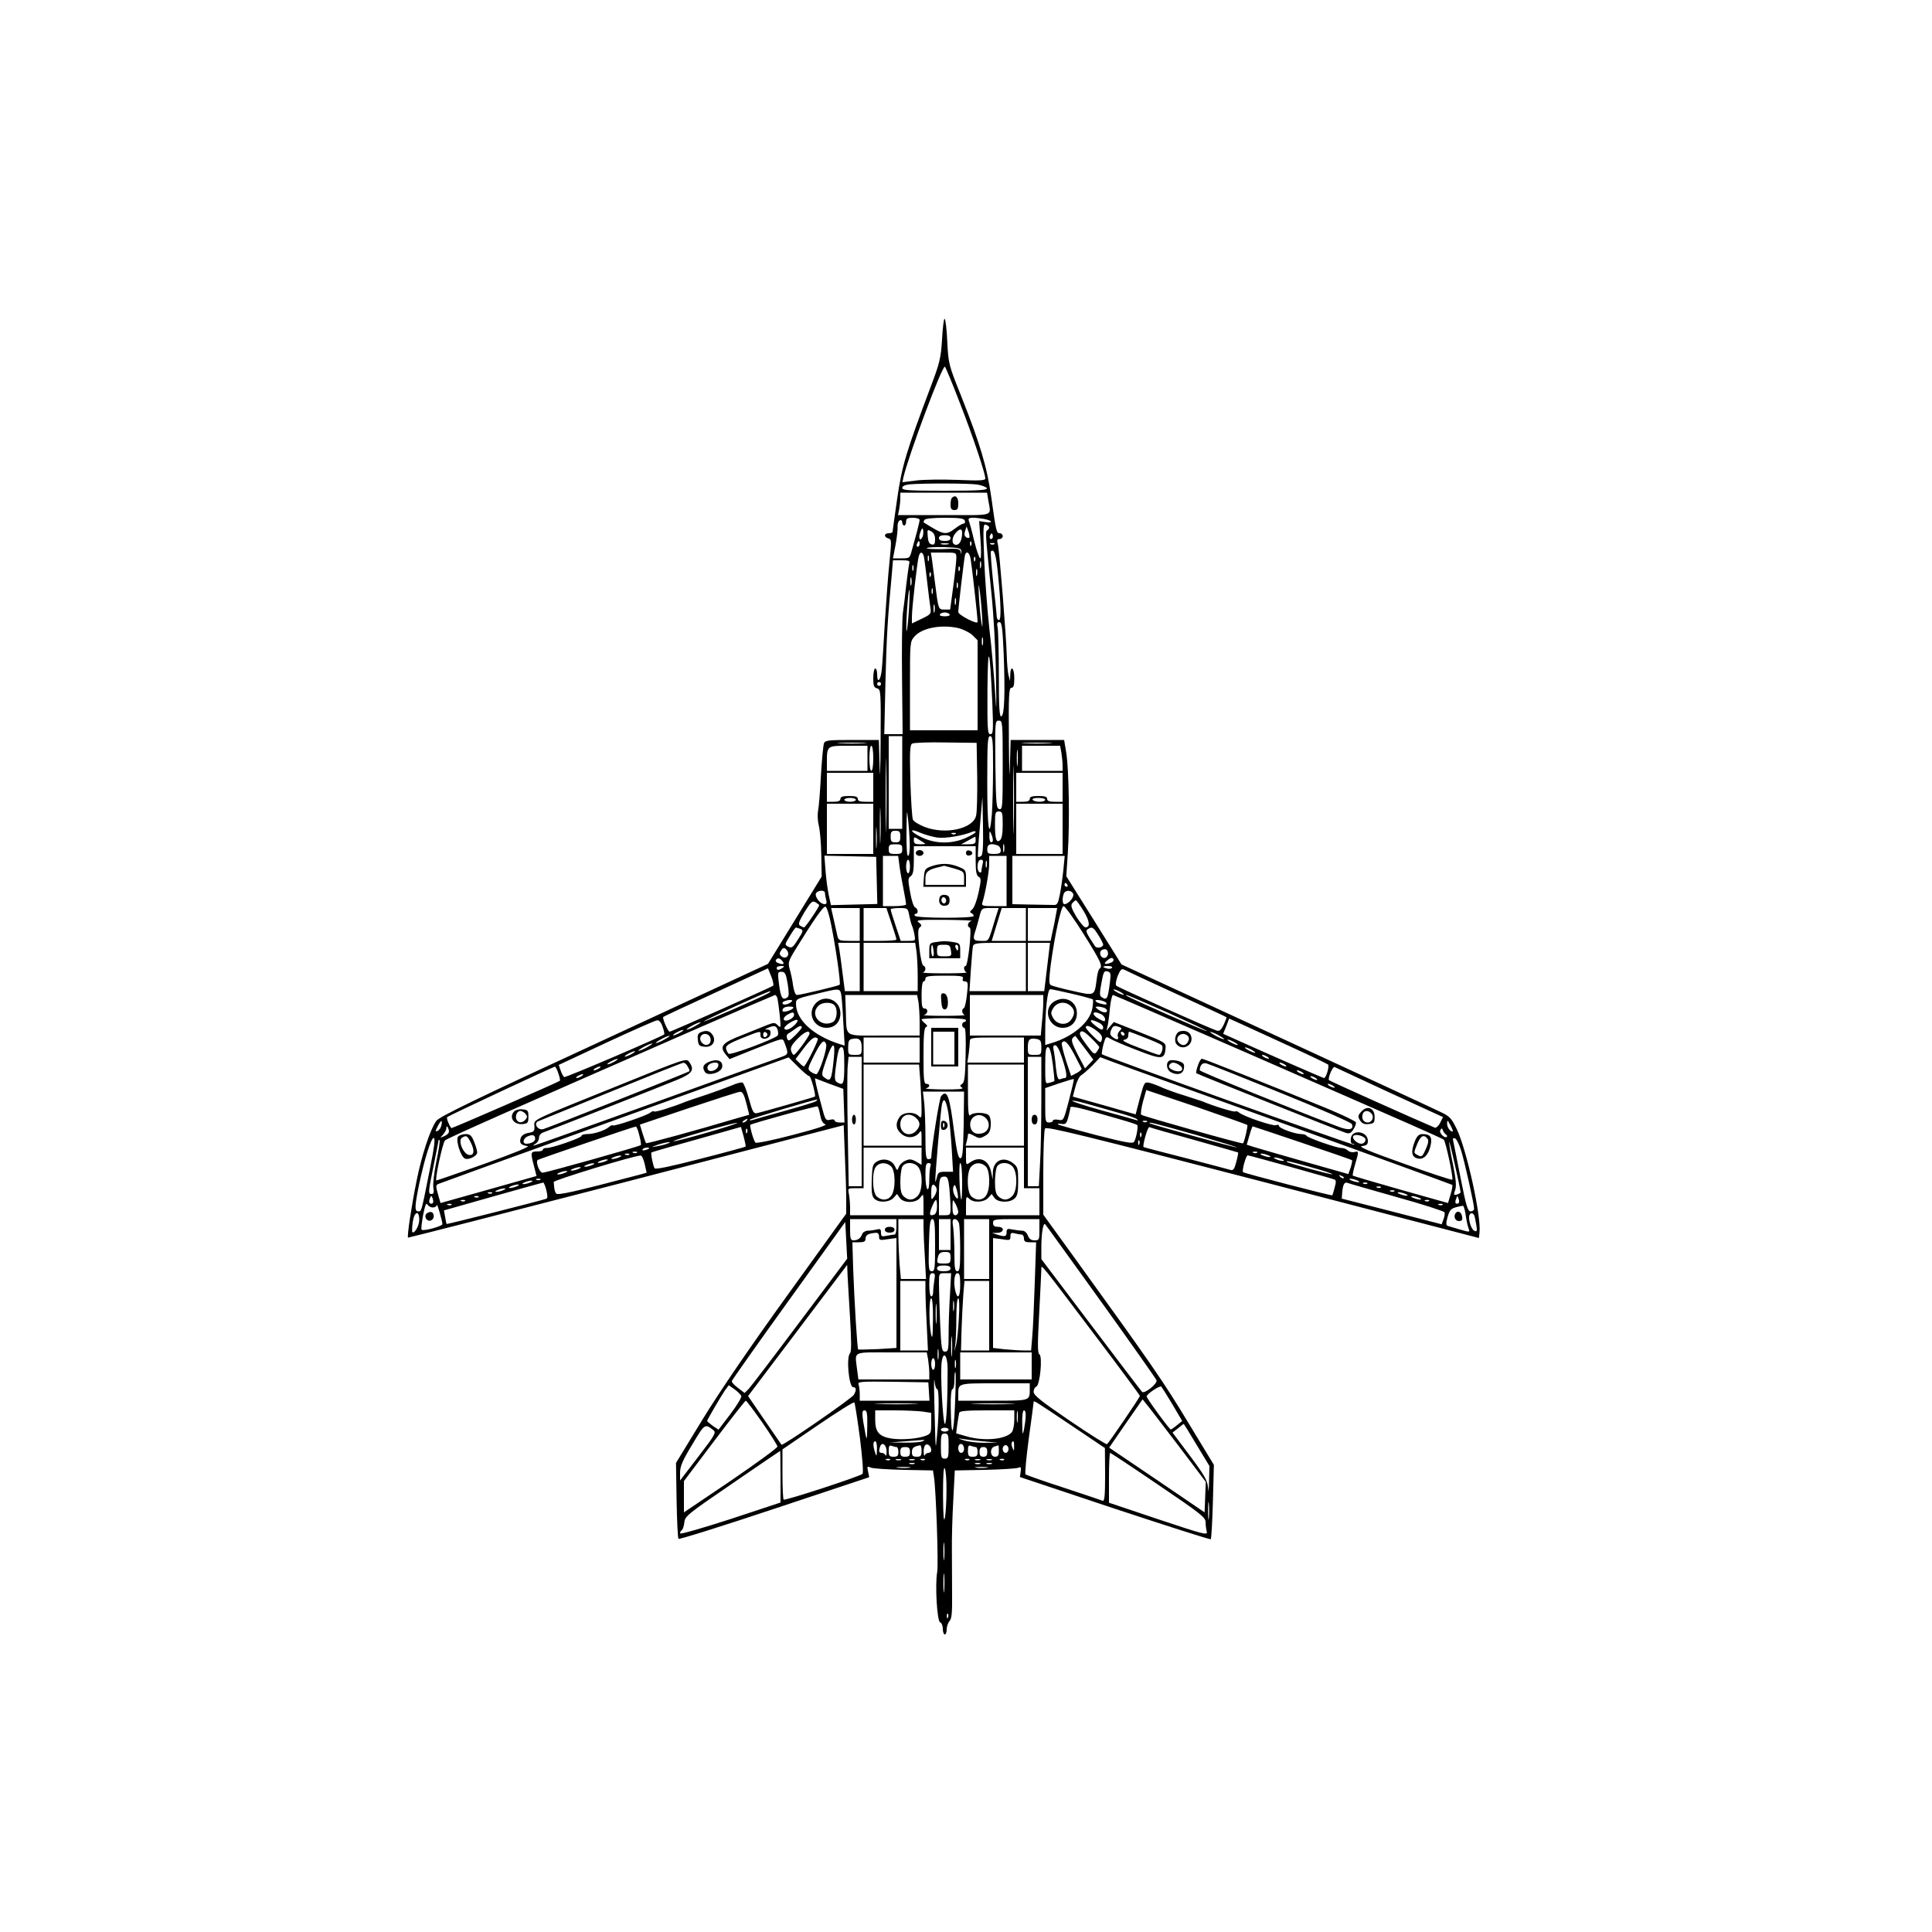 <?xml version="1.0" encoding="UTF-8" standalone="yes"?>
<svg version="1.0" xmlns="http://www.w3.org/2000/svg" width="1000" height="1000" viewBox="0 0 1000 1000" preserveAspectRatio="xMidYMid meet">
  <g transform="translate(0,1000) scale(0.1,-0.1)" fill="#000000" stroke="none">
    <path d="M4876 8243 c-6 -97 -12 -121 -58 -243 -128 -340 -149 -408 -174 -580
-13 -91 -24 -168 -24 -172 0 -5 -9 -8 -20 -8 -25 0 -26 -20 -2 -27 17 -4 17
-11 6 -121 -7 -64 -17 -205 -24 -312 -6 -107 -13 -219 -16 -247 -6 -56 -24
-74 -24 -23 0 17 -4 30 -10 30 -5 0 -10 -22 -10 -49 0 -40 3 -50 20 -54 19 -5
20 -13 18 -279 -1 -150 -4 -209 -5 -130 l-4 142 -138 0 c-123 0 -140 -2 -146
-17 -4 -10 -11 -85 -16 -168 -4 -82 -11 -165 -15 -183 -3 -18 -2 -51 4 -75 6
-23 12 -92 13 -153 l2 -111 -139 -226 -139 -226 -848 -393 c-672 -310 -853
-398 -869 -420 -32 -45 -76 -180 -102 -311 -26 -128 -50 -287 -44 -293 2 -1
510 129 1129 289 l1126 293 6 -156 c4 -85 7 -188 7 -228 l0 -74 -302 -419
c-195 -270 -352 -500 -441 -645 l-138 -226 3 -193 c2 -107 6 -196 10 -200 4
-4 227 66 497 156 l490 163 -6 30 c-6 26 -4 28 13 20 10 -5 87 -10 171 -12
l152 -3 5 -32 c11 -69 24 -455 17 -493 -12 -66 -1 -255 15 -261 8 -3 14 -18
14 -34 0 -16 5 -29 10 -29 6 0 10 12 10 27 0 14 7 34 15 43 11 12 14 43 13
135 0 66 -1 167 -1 225 -1 58 2 176 7 262 l8 157 157 3 c86 2 163 7 172 11 13
6 15 3 12 -20 l-4 -28 491 -164 c270 -89 494 -161 497 -158 3 3 8 91 11 196
l5 189 -133 219 c-126 209 -189 300 -577 837 l-173 239 0 216 c0 119 4 222 9
230 8 12 205 -37 1128 -276 l1118 -291 3 30 c9 84 -66 424 -117 532 -28 58
-37 68 -84 90 -28 14 -412 192 -852 395 l-800 369 -143 229 -143 228 8 120
c10 152 6 430 -8 518 l-11 67 -139 0 -138 0 -4 -142 c-1 -79 -4 -18 -5 135 -2
240 0 277 13 277 11 0 15 12 15 50 0 54 -19 70 -21 18 l-1 -33 -8 30 c-4 17
-8 62 -9 100 -2 94 -38 544 -46 578 -6 21 -4 27 9 27 9 0 16 7 16 15 0 8 -7
15 -15 15 -17 0 -19 5 -44 185 -22 158 -57 275 -156 525 -65 162 -66 167 -72
283 -3 64 -9 117 -14 117 -4 0 -10 -48 -13 -107z m92 -328 c68 -174 132 -366
132 -392 0 -10 -30 -12 -142 -7 -79 3 -176 2 -215 -3 l-72 -9 5 25 c28 119
203 586 215 573 4 -4 39 -88 77 -187z m91 -423 c24 -4 46 -13 49 -19 3 -10
-45 -13 -217 -13 -186 0 -221 2 -221 14 0 10 13 16 38 19 64 6 305 6 351 -1z
m56 -79 c14 -89 42 -79 -228 -79 l-239 0 6 29 c3 16 6 42 6 58 l0 29 225 0
224 0 6 -37z m-355 -104 c0 -6 -7 -34 -14 -62 -8 -29 -20 -71 -26 -94 -11 -42
-11 -43 -54 -43 l-44 0 13 68 c7 37 12 80 11 96 -1 16 5 31 12 33 6 3 12 -2
12 -11 0 -9 5 -16 10 -16 6 0 10 9 10 20 0 16 7 20 35 20 19 0 35 -5 35 -11z
m234 -4 c3 -8 0 -15 -6 -15 -6 0 -26 -11 -44 -25 -49 -37 -58 -35 -163 31 -1
2 0 7 4 13 4 7 46 11 105 11 78 0 99 -3 104 -15z m99 9 c44 -8 51 -23 6 -16
l-31 5 7 -97 c4 -54 4 -96 -1 -96 -5 0 -19 39 -31 88 -11 48 -24 95 -28 105
-8 19 10 22 78 11z m27 -44 c0 -5 -4 -12 -10 -15 -11 -6 -9 -22 21 -320 12
-117 22 -293 24 -425 3 -205 3 -213 -5 -85 -5 77 -17 221 -29 320 -11 99 -23
262 -27 363 -6 167 -6 182 10 176 9 -3 16 -10 16 -14z m-344 -46 c-12 -30 -25
-13 -13 19 8 23 12 27 15 14 2 -10 1 -25 -2 -33z m242 -5 c-2 -5 -9 -5 -17 0
-9 6 -11 16 -6 32 l8 24 9 -24 c5 -13 7 -28 6 -32z m-178 -10 c0 -24 -4 -30
-17 -27 -13 2 -19 14 -21 41 -3 36 -2 38 17 27 14 -7 21 -21 21 -41z m140 34
c0 -38 -13 -63 -31 -63 -24 0 -25 36 -2 62 20 23 33 23 33 1z m156 -30 c-10
-10 -19 5 -10 18 6 11 8 11 12 0 2 -7 1 -15 -2 -18z m-216 2 c0 -10 -10 -15
-30 -15 -20 0 -30 5 -30 15 0 10 10 15 30 15 20 0 30 -5 30 -15z m-160 -30 c0
-8 -4 -15 -10 -15 -5 0 -7 7 -4 15 4 8 8 15 10 15 2 0 4 -7 4 -15z m267 -7
c-3 -8 -6 -5 -6 6 -1 11 2 17 5 13 3 -3 4 -12 1 -19z m-119 5 c-10 -2 -26 -2
-35 0 -10 3 -2 5 17 5 19 0 27 -2 18 -5z m239 1 c-3 -3 -12 -4 -19 -1 -8 3 -5
6 6 6 11 1 17 -2 13 -5z m-171 -39 c1 -17 0 -17 -3 -2 -4 17 -14 19 -93 15
-48 -1 -86 1 -83 5 2 4 44 6 91 5 79 -3 87 -5 88 -23z m190 -121 c15 -154 17
-234 4 -234 -5 0 -10 8 -11 18 0 9 -8 88 -18 175 -9 87 -15 160 -12 163 17 17
27 -17 37 -122z m-382 84 c3 -18 10 -76 16 -128 6 -52 13 -109 16 -127 4 -30
2 -33 -46 -56 l-50 -24 0 36 c0 43 28 289 36 314 9 27 23 20 28 -15z m166 5
c0 -16 -7 -82 -16 -148 l-16 -120 -29 0 c-32 0 -32 -1 -49 135 -6 47 -13 102
-16 123 l-6 37 66 0 c65 0 66 0 66 -27z m74 -6 c6 -33 36 -300 36 -325 0 -8
-16 -4 -50 13 -27 14 -50 30 -50 37 0 21 31 283 35 296 8 23 23 12 29 -21z
m-217 -9 c-3 -7 -5 -2 -5 12 0 14 2 19 5 13 2 -7 2 -19 0 -25z m240 0 c-3 -8
-6 -5 -6 6 -1 11 2 17 5 13 3 -3 4 -12 1 -19z m-341 -15 c-2 -10 -9 -58 -15
-108 -5 -49 -13 -117 -18 -150 -4 -33 -6 -187 -4 -342 l3 -283 -47 0 -48 0 6
268 c6 241 11 326 33 560 l6 72 45 0 c37 0 44 -3 39 -17z m371 -20 c-3 -10 -5
-4 -5 12 0 17 2 24 5 18 2 -7 2 -21 0 -30z m-350 -15 c-3 -7 -5 -2 -5 12 0 14
2 19 5 13 2 -7 2 -19 0 -25z m240 0 c-3 -8 -6 -5 -6 6 -1 11 2 17 5 13 3 -3 4
-12 1 -19z m90 -25 c-3 -10 -5 -4 -5 12 0 17 2 24 5 18 2 -7 2 -21 0 -30z
m-240 -5 c-3 -8 -6 -5 -6 6 -1 11 2 17 5 13 3 -3 4 -12 1 -19z m-100 -45 c-3
-10 -5 -2 -5 17 0 19 2 27 5 18 2 -10 2 -26 0 -35z m366 -158 c3 -57 3 -74 -2
-45 -5 25 -11 88 -14 140 -3 61 -3 77 2 45 5 -27 11 -90 14 -140z m-126 143
c-3 -7 -5 -2 -5 12 0 14 2 19 5 13 2 -7 2 -19 0 -25z m-130 -30 c-3 -7 -5 -2
-5 12 0 14 2 19 5 13 2 -7 2 -19 0 -25z m-123 -92 c-4 -59 -9 -104 -12 -102
-2 3 -1 53 3 111 4 59 9 104 12 102 2 -3 1 -53 -3 -111z m243 37 c-3 -10 -5
-4 -5 12 0 17 2 24 5 18 2 -7 2 -21 0 -30z m-110 -40 c-3 -10 -5 -2 -5 17 0
19 2 27 5 18 2 -10 2 -26 0 -35z m78 -13 c4 -6 -7 -10 -25 -10 -18 0 -29 4
-25 10 3 6 15 10 25 10 10 0 22 -4 25 -10z m280 -202 c8 -207 4 -320 -12 -326
-10 -3 -13 44 -13 211 0 118 -3 229 -6 246 -5 24 -3 31 9 31 12 0 16 -27 22
-162z m-235 131 c25 -6 57 -22 73 -36 l27 -27 0 -233 0 -233 -175 0 -175 0 0
229 c0 225 0 230 23 256 38 45 139 64 227 44z m127 -86 c-3 -10 -5 -2 -5 17 0
19 2 27 5 18 2 -10 2 -26 0 -35z m49 -295 c6 -152 5 -168 -10 -168 -14 0 -16
22 -15 228 2 253 12 228 25 -60z m-576 92 c0 -5 -4 -10 -10 -10 -5 0 -10 5
-10 10 0 6 5 10 10 10 6 0 10 -4 10 -10z m630 -421 c0 -214 -1 -230 -17 -227
-16 3 -18 23 -21 231 -2 222 -2 227 18 227 19 0 20 -6 20 -231z m-603 -312
c-1 -84 -3 -12 -3 158 0 171 2 239 3 152 2 -87 2 -227 0 -310z m83 223 l0
-240 -35 0 -35 0 0 240 0 240 35 0 35 0 0 -240z m470 77 c0 -90 -3 -198 -6
-240 -13 -150 -24 -74 -24 163 0 207 2 240 15 240 13 0 15 -25 15 -163z m-667
126 c-35 -2 -91 -2 -125 0 -35 2 -7 3 62 3 69 0 97 -1 63 -3z m585 -171 c1
-95 -1 -187 -6 -205 -17 -67 -157 -98 -264 -58 -31 12 -59 29 -63 39 -4 9 -10
100 -13 201 -4 150 -2 185 9 192 8 5 86 8 174 6 l160 -2 3 -173z m375 171
c-34 -2 -93 -2 -130 0 -37 2 -9 3 62 3 72 0 102 -1 68 -3z m-943 -78 l0 -65
-105 0 -105 0 0 43 c0 88 0 87 111 87 l99 0 0 -65z m30 0 c0 -37 -4 -65 -10
-65 -6 0 -10 28 -10 65 0 37 4 65 10 65 6 0 10 -28 10 -65z m727 -357 c-1 -79
-3 -15 -3 142 0 157 2 221 3 143 2 -79 2 -207 0 -285z m20 325 c-2 -21 -4 -6
-4 32 0 39 2 55 4 38 2 -18 2 -50 0 -70z m227 60 c3 -21 6 -50 6 -65 l0 -28
-105 0 -105 0 0 65 0 65 99 0 98 0 7 -37z m-974 -178 l0 -75 -40 0 c-29 0 -40
4 -40 15 0 11 -12 15 -45 15 -33 0 -45 -4 -45 -15 0 -10 -11 -15 -35 -15 l-35
0 0 75 0 75 120 0 120 0 0 -75z m980 0 l0 -75 -40 0 c-29 0 -40 4 -40 15 0 11
-12 15 -45 15 -33 0 -45 -4 -45 -15 0 -10 -11 -15 -35 -15 l-35 0 0 75 0 75
120 0 120 0 0 -75z m-1070 -65 c0 -5 -13 -10 -30 -10 -16 0 -30 5 -30 10 0 6
14 10 30 10 17 0 30 -4 30 -10z m127 -207 c-1 -43 -3 -10 -3 72 0 83 2 118 3
78 2 -40 2 -107 0 -150z m521 -84 c-7 -4 -14 -6 -16 -4 -2 2 2 72 10 157 l13
153 3 -149 c2 -111 -1 -151 -10 -157z m332 291 c0 -5 -13 -10 -29 -10 -17 0
-33 5 -36 10 -4 6 8 10 29 10 20 0 36 -4 36 -10z m-890 -150 l0 -130 -120 0
-120 0 0 130 0 130 120 0 120 0 0 -130z m980 0 l0 -130 -120 0 -120 0 0 130 0
130 120 0 120 0 0 -130z m-791 -77 c1 -36 -3 -63 -9 -63 -6 0 -9 48 -8 128 1
111 2 119 8 62 4 -36 8 -93 9 -127z m481 98 c0 -46 -5 -72 -14 -80 -19 -16
-26 6 -26 85 0 57 2 64 20 64 18 0 20 -7 20 -69z m-653 -114 c-2 -23 -3 -1 -3
48 0 50 1 68 3 42 2 -26 2 -67 0 -90z m313 48 c41 -6 133 9 183 30 9 4 17 3
17 -1 0 -5 -24 -19 -53 -32 -72 -31 -155 -30 -224 3 -63 29 -72 52 -10 25 23
-10 62 -21 87 -25z m-190 5 c0 -25 -4 -30 -25 -30 -21 0 -25 5 -25 30 0 25 4
30 25 30 21 0 25 -5 25 -30z m479 -17 c1 -7 -3 -13 -9 -13 -5 0 -10 15 -9 33
0 27 2 29 9 12 5 -11 9 -26 9 -32z m-192 31 c-3 -3 -12 -4 -19 -1 -8 3 -5 6 6
6 11 1 17 -2 13 -5z m-158 -51 c2 -2 -10 -3 -27 -3 -25 0 -32 4 -32 20 0 20 1
20 28 3 15 -9 29 -18 31 -20z m261 17 c0 -16 -7 -20 -37 -20 l-38 0 35 19 c19
11 36 20 38 20 1 1 2 -8 2 -19z m147 -57 c-3 -10 -5 -2 -5 17 0 19 2 27 5 18
2 -10 2 -26 0 -35z m-527 12 c0 -22 -4 -25 -35 -25 -31 0 -35 3 -35 25 0 22 4
25 35 25 31 0 35 -3 35 -25z m494 19 c9 -3 16 -15 16 -25 0 -15 -7 -19 -35
-19 -31 0 -35 3 -35 25 0 26 19 32 54 19z m-114 -79 c0 -56 4 -76 15 -83 14
-7 14 -16 0 -82 -9 -42 -23 -79 -33 -87 -12 -10 -14 -16 -4 -19 6 -3 12 -10
12 -15 0 -13 -297 -12 -305 1 -3 6 -1 10 4 10 16 0 13 27 -2 33 -8 3 -19 37
-26 78 -12 65 -12 74 3 84 12 9 16 29 16 84 l0 71 160 0 160 0 0 -75z m-512
-102 l3 -122 -120 -3 -120 -3 -11 50 c-6 28 -14 85 -17 128 l-6 78 134 -3 134
-3 3 -122z m117 80 c3 -27 13 -81 21 -122 8 -40 14 -77 14 -82 0 -5 -27 -9
-60 -9 l-60 0 0 130 0 130 39 0 40 0 6 -47z m555 -83 l0 -130 -66 0 c-59 0
-65 2 -59 19 15 47 35 160 35 199 l0 42 45 0 45 0 0 -130z m294 58 c-4 -39
-12 -96 -18 -127 -10 -49 -14 -56 -33 -55 -13 0 -66 1 -118 2 l-95 2 0 125 0
125 136 0 135 0 -7 -72z m-794 17 c0 -19 -4 -35 -10 -35 -5 0 -10 16 -10 35 0
19 5 35 10 35 6 0 10 -16 10 -35z m376 13 c-3 -13 -6 -29 -6 -36 0 -7 -4 -10
-10 -7 -17 11 -12 65 6 65 12 0 15 -6 10 -22z m21 -15 c-3 -10 -5 -4 -5 12 0
17 2 24 5 18 2 -7 2 -21 0 -30z m418 -93 c3 -5 1 -10 -4 -10 -6 0 -11 5 -11
10 0 6 2 10 4 10 3 0 8 -4 11 -10z m-1255 -42 c0 -7 3 -23 6 -35 5 -16 2 -23
-8 -23 -22 0 -51 37 -45 55 8 18 47 20 47 3z m1285 -5 c6 -17 -25 -53 -46 -53
-10 0 -12 31 -3 54 8 21 40 20 49 -1z m-1315 -58 c0 -10 -71 -115 -78 -115 -4
0 -13 4 -21 9 -11 7 -6 21 23 70 33 53 40 60 57 51 10 -6 19 -13 19 -15z
m1369 -31 c32 -53 35 -84 9 -84 -7 0 -28 25 -47 55 -26 45 -30 59 -21 70 7 8
15 15 19 15 3 0 21 -25 40 -56z m-1308 -65 c24 -118 52 -310 45 -316 -6 -6
-202 -53 -221 -53 -8 0 -15 19 -20 48 -3 26 -11 64 -17 84 -10 35 -8 42 27
100 98 159 147 229 158 225 6 -2 19 -41 28 -88z m1308 -54 c88 -140 101 -168
82 -179 -5 -3 -12 -29 -15 -58 -11 -84 -9 -83 -124 -57 -55 12 -106 26 -113
30 -10 6 -10 26 -1 101 21 157 54 308 67 308 7 0 54 -65 104 -145z m-1159 50
l0 -85 -55 0 c-48 0 -55 3 -60 23 -3 12 -11 50 -19 85 l-14 62 74 0 74 0 0
-85z m164 7 c14 -42 26 -80 26 -85 0 -4 -38 -7 -85 -7 l-85 0 0 85 0 85 59 0
59 0 26 -78z m92 41 c4 -21 10 -45 14 -53 4 -8 10 -30 13 -47 6 -33 6 -33 -32
-33 l-39 0 -26 78 c-14 42 -26 80 -26 85 0 4 20 7 45 7 43 0 44 -1 51 -37z
m448 -10 c-41 -135 -33 -123 -76 -123 -41 0 -45 7 -28 56 5 16 14 48 20 72 11
41 11 42 55 42 l44 0 -15 -47z m156 -38 l0 -85 -89 0 -88 0 26 85 26 85 62 0
63 0 0 -85z m155 48 c-3 -21 -11 -59 -17 -85 l-10 -48 -59 0 -59 0 0 85 0 85
76 0 76 0 -7 -37z m-437 -30 c-19 -5 -25 -29 -8 -35 11 -4 -10 -198 -22 -198
-13 0 -9 -28 5 -33 6 -3 -44 -5 -113 -5 -69 0 -119 2 -112 5 15 6 16 30 1 35
-6 2 -16 46 -21 97 -8 76 -7 95 4 102 10 8 9 12 -6 24 -18 13 -4 15 135 14 85
-1 146 -3 137 -6z m-885 -41 c16 -7 15 -12 -13 -55 -26 -42 -33 -46 -50 -37
-19 10 -19 11 8 55 15 25 29 45 32 44 3 0 13 -4 23 -7z m1542 -32 c14 -22 25
-44 25 -49 0 -15 -33 -22 -42 -9 -48 73 -51 80 -37 89 22 14 27 11 54 -31z
m-1235 -165 l0 -125 -39 0 -38 0 -12 93 c-6 50 -14 107 -17 125 l-6 32 56 0
56 0 0 -125z m294 79 c3 -26 6 -82 6 -125 l0 -79 -140 0 -140 0 0 125 0 125
134 0 133 0 7 -46z m566 -79 l0 -125 -146 0 -146 0 7 108 c4 59 9 115 11 125
5 15 20 17 140 17 l134 0 0 -125z m110 0 l-15 -125 -42 0 -43 0 0 125 0 125
58 0 57 0 -15 -125z m-1340 69 c0 -19 -19 -27 -35 -14 -11 9 -12 16 -2 30 8
14 15 16 24 8 7 -6 13 -16 13 -24z m1655 0 c0 -10 -7 -20 -16 -22 -21 -4 -34
28 -17 40 19 11 33 4 33 -18z m17 -46 c-34 -13 -44 -8 -21 11 17 14 26 16 31
8 4 -7 0 -15 -10 -19z m-1702 7 c13 -16 3 -20 -24 -9 -9 3 -13 10 -10 15 8 13
20 11 34 -6z m0 -35 c-19 -13 -30 -13 -30 0 0 6 10 10 23 10 18 0 19 -2 7 -10z
m1706 1 c-3 -5 -15 -7 -26 -4 -28 7 -25 13 6 13 14 0 23 -4 20 -9z m-1754 -93
c-8 -7 -527 -238 -536 -238 -9 0 -39 71 -33 76 2 3 125 60 273 128 l269 124
17 -42 c9 -22 13 -44 10 -48z m2088 -43 c140 -64 256 -118 258 -120 2 -1 -5
-19 -14 -39 -14 -28 -22 -35 -37 -30 -38 12 -510 223 -519 232 -5 5 -2 26 7
50 14 33 20 40 34 33 9 -5 131 -62 271 -126z m-345 61 c-11 -87 -15 -95 -43
-77 -11 6 -11 20 -1 73 10 57 14 65 31 60 17 -4 19 -11 13 -56z m-1668 -8 c7
-46 7 -65 -1 -70 -25 -17 -34 -5 -43 62 -9 68 -8 70 12 70 18 0 23 -9 32 -62z
m907 27 c-4 -10 0 -15 11 -15 15 0 17 -8 10 -67 -4 -38 -11 -69 -16 -71 -13
-5 -11 -30 4 -35 6 -3 -42 -5 -108 -5 -66 0 -112 2 -102 5 21 5 23 33 2 33
-12 0 -15 14 -15 70 0 40 4 70 10 70 6 0 10 7 10 15 0 12 18 15 100 15 84 0
98 -2 94 -15z m-630 -82 c3 -16 8 -81 11 -147 l7 -118 -23 7 c-138 43 -229
126 -229 209 0 27 0 27 135 59 87 21 93 21 99 -10z m1196 3 c56 -13 103 -26
106 -29 3 -2 2 -23 -2 -46 -12 -72 -103 -149 -215 -181 l-29 -9 0 62 c0 119
12 227 26 227 7 0 58 -11 114 -24z m250 9 c14 -8 21 -14 15 -14 -5 0 -21 6
-35 14 -14 8 -20 14 -15 14 6 0 21 -6 35 -14z m-1823 -6 c-34 -20 -330 -149
-334 -146 -4 4 327 155 342 156 6 0 2 -4 -8 -10z m47 -26 c2 -10 8 -49 12 -88
6 -65 6 -68 -10 -52 -15 15 -20 15 -54 2 -20 -8 -80 -32 -132 -53 -103 -40
-118 -58 -83 -101 l19 -23 137 55 c136 54 138 55 146 34 24 -64 24 -64 -21
-80 -24 -8 -319 -114 -656 -236 -337 -121 -616 -221 -620 -221 -4 0 1 5 11 11
9 5 17 19 17 30 0 11 8 22 18 26 40 14 623 243 695 273 82 34 94 52 63 95 -13
18 -28 13 -331 -110 -501 -202 -470 -187 -469 -223 2 -27 -2 -31 -32 -36 -21
-4 -35 -14 -39 -27 -8 -25 1 -36 35 -41 16 -2 -62 -34 -220 -91 -135 -48 -248
-87 -251 -87 -10 0 32 194 44 207 11 11 340 157 1312 582 215 94 393 170 397
171 4 0 9 -8 12 -17z m730 -20 c3 -21 6 -68 6 -105 l0 -68 -185 0 c-214 0
-192 -14 -197 128 l-3 82 186 0 186 0 7 -37z m646 0 c0 -21 -3 -68 -7 -105
l-6 -68 -183 0 -184 0 0 105 0 105 190 0 190 0 0 -37z m1052 -262 c376 -164
757 -331 848 -371 91 -40 168 -75 173 -79 10 -10 51 -201 44 -207 -3 -3 -116
34 -251 83 -183 65 -239 89 -216 91 24 3 30 8 30 27 0 50 -82 62 -88 13 -2
-17 1 -28 9 -28 7 0 10 -2 8 -5 -5 -4 -1296 458 -1305 468 -3 2 1 25 7 50 12
42 14 44 33 32 12 -8 74 -35 140 -60 130 -51 144 -50 149 10 2 28 -2 30 -133
82 l-135 53 -19 -22 -19 -23 6 25 c3 14 9 55 12 93 4 37 11 67 16 67 4 0 315
-135 691 -299z m-399 204 c108 -49 196 -90 194 -92 -4 -4 -408 174 -417 184
-8 9 9 2 223 -92z m-1963 55 c-19 -12 -40 -13 -40 -1 0 9 40 20 50 13 2 -2 -2
-7 -10 -12z m1636 -1 c6 -10 -2 -11 -33 -3 -13 4 -23 10 -23 14 0 10 49 0 56
-11z m-1621 -28 c-15 -14 -55 -23 -55 -13 0 15 12 22 39 22 15 0 21 -4 16 -9z
m1609 3 c9 -3 16 -10 16 -15 0 -14 -24 -11 -46 6 -16 12 -17 14 -2 15 9 0 23
-3 32 -6z m-1604 -37 c0 -19 -47 -40 -53 -24 -2 7 5 17 17 24 28 16 36 16 36
0z m1591 3 c10 -6 19 -17 19 -26 0 -13 -4 -13 -30 1 -29 15 -40 35 -19 35 6 0
19 -5 30 -10z m-1593 -60 c-24 -21 -48 -26 -48 -11 0 14 64 52 68 40 2 -5 -7
-18 -20 -29z m892 30 c0 -5 -4 -10 -10 -10 -5 0 -10 -7 -10 -15 0 -8 5 -15 11
-15 7 0 9 -45 7 -140 -2 -112 -6 -143 -18 -150 -13 -9 -13 -11 0 -20 10 -7
-20 -9 -95 -9 -60 1 -102 3 -92 6 21 5 23 23 2 23 -13 0 -15 23 -15 144 0 106
3 146 13 150 9 3 7 9 -5 19 -10 8 -18 17 -18 21 0 3 52 6 115 6 70 0 115 -4
115 -10z m1675 -135 c105 -48 194 -91 199 -95 8 -8 -10 -70 -21 -70 -5 0 -300
129 -455 199 l-67 30 16 39 15 40 62 -28 c33 -15 147 -67 251 -115z m-3245 99
c7 -19 10 -37 8 -38 -20 -15 -511 -225 -518 -221 -4 3 -13 18 -18 34 l-10 29
246 115 c136 63 255 116 264 116 10 1 21 -12 28 -35z m2255 24 c14 -6 25 -17
25 -25 0 -19 -11 -16 -45 12 -32 26 -22 33 20 13z m-2085 -18 c-19 -11 -39
-19 -45 -19 -5 0 6 8 25 19 19 11 40 19 45 19 6 0 -6 -8 -25 -19z m425 -20 c3
-11 4 -24 1 -29 -11 -17 -246 -105 -255 -95 -5 5 -11 17 -13 27 -2 15 14 26
81 53 98 39 99 40 97 17 -2 -29 48 -24 52 5 2 16 -2 22 -15 23 -16 0 -16 1 2
9 32 14 43 11 50 -10z m125 12 c0 -4 -16 -23 -35 -42 -30 -29 -35 -31 -41 -15
-4 11 -2 21 7 26 8 4 23 15 34 23 22 17 35 20 35 8z m1526 -17 c24 -18 31 -30
27 -46 -5 -19 -8 -18 -44 17 -22 21 -39 42 -39 46 0 15 23 8 56 -17z m118 19
c13 -5 14 -8 1 -20 -8 -8 -12 -21 -9 -29 7 -18 -7 -19 -28 -2 -12 9 -14 18 -7
35 9 23 17 26 43 16z m-2274 -29 c-14 -8 -29 -14 -35 -14 -5 0 1 6 15 14 14 8
30 14 35 14 6 0 -1 -6 -15 -14z m2170 -75 c0 -3 -6 -14 -13 -24 -12 -16 -17
-13 -54 37 -31 41 -39 57 -30 66 8 8 22 0 54 -31 24 -23 43 -45 43 -48z
m-1718 65 c0 -5 -5 -11 -11 -13 -6 -2 -11 4 -11 13 0 9 5 15 11 13 6 -2 11 -8
11 -13z m218 5 c0 -13 -72 -110 -81 -110 -4 0 -11 9 -14 21 -5 16 2 30 31 60
37 38 64 50 64 29z m1631 -3 c-1 -12 -15 -9 -19 4 -3 6 1 10 8 8 6 -3 11 -8
11 -12z m106 -18 c43 -17 82 -34 86 -39 11 -10 -1 -50 -14 -50 -5 0 -53 17
-107 38 -64 24 -89 38 -74 40 14 2 22 10 22 23 0 10 2 19 5 19 2 0 39 -14 82
-31z m383 11 c19 -11 31 -19 25 -19 -5 0 -26 8 -45 19 -19 11 -30 19 -25 19 6
0 26 -8 45 -19z m-2870 -20 c-19 -11 -39 -19 -45 -19 -5 0 6 8 25 19 19 11 40
19 45 19 6 0 -6 -8 -25 -19z m2175 -46 l44 -59 -22 -23 -21 -22 -38 72 c-28
55 -35 75 -26 85 6 7 13 12 15 10 2 -2 23 -31 48 -63z m-1382 50 c5 -5 -51
-120 -70 -143 -2 -3 -13 4 -24 16 l-21 21 42 56 c40 53 58 65 73 50z m227 -45
c0 -38 -1 -39 -35 -39 -34 0 -35 1 -35 39 0 30 4 40 18 43 38 9 52 -3 52 -43z
m300 -14 l0 -65 -145 0 -145 0 0 65 0 65 145 0 145 0 0 -65z m540 0 l0 -65
-146 0 -147 0 7 46 c3 26 6 55 6 65 0 18 10 19 140 19 l140 0 0 -65z m90 14
c0 -38 -1 -39 -35 -39 -34 0 -35 1 -35 39 0 42 10 50 47 43 19 -4 23 -11 23
-43z m1000 26 c14 -8 21 -14 15 -14 -5 0 -21 6 -35 14 -14 8 -20 14 -15 14 6
0 21 -6 35 -14z m-2114 -9 c8 -20 -37 -156 -51 -156 -6 0 -19 6 -29 13 -17 13
-16 17 18 85 36 71 51 86 62 58z m1284 -53 c19 -37 36 -70 38 -74 2 -4 -10
-15 -25 -23 l-29 -15 -27 81 c-14 45 -24 85 -21 90 13 20 31 3 64 -59z m-2210
37 c-19 -11 -39 -19 -45 -19 -5 0 6 8 25 19 19 11 40 19 45 19 6 0 -6 -8 -25
-19z m966 -57 c-12 -115 -16 -125 -49 -100 -16 11 -16 17 9 90 33 97 49 101
40 10z m1182 -1 c24 -74 27 -102 13 -102 -5 0 -16 -3 -24 -6 -11 -4 -16 9 -22
63 -3 37 -9 78 -12 91 -3 15 -1 22 9 22 9 0 23 -27 36 -68z m-1128 -37 c0 -97
-5 -107 -39 -86 -10 7 -12 22 -7 62 12 98 18 119 32 119 11 0 14 -21 14 -95z
m1079 8 c6 -48 10 -87 8 -89 -1 -1 -12 -5 -24 -8 -23 -7 -23 -6 -23 88 0 75 3
96 14 96 9 0 17 -26 25 -87z m1031 72 c14 -8 21 -14 15 -14 -5 0 -21 6 -35 14
-14 8 -20 14 -15 14 6 0 21 -6 35 -14z m-3210 -20 c-14 -8 -29 -14 -35 -14 -5
0 1 6 15 14 14 8 30 14 35 14 6 0 -1 -6 -15 -14z m3290 -15 c8 -5 11 -10 5
-10 -5 0 -17 5 -25 10 -8 5 -10 10 -5 10 6 0 17 -5 25 -10z m-2371 -100 c8 0
35 -99 29 -106 -4 -3 -279 -82 -302 -86 -16 -2 -22 10 -40 76 -12 44 -27 81
-33 83 -6 2 -31 -4 -55 -15 -24 -10 -81 -31 -128 -47 -47 -15 -96 -32 -110
-37 -68 -28 -159 -56 -164 -51 -3 3 -12 1 -20 -6 -18 -15 -188 -73 -194 -66
-3 3 -12 -1 -21 -9 -21 -18 -77 -36 -112 -36 -16 0 -29 -4 -29 -9 0 -11 -157
-65 -182 -63 -10 0 -18 -3 -18 -9 0 -5 -13 -9 -30 -9 -34 0 -35 -5 -16 -76
l13 -51 -248 -70 -249 -70 -13 46 c-12 41 -12 47 2 53 9 4 420 153 915 331
l898 324 49 -49 c26 -26 52 -48 58 -48z m271 -235 l0 -335 -33 0 -34 0 -5 278
c-3 152 -3 303 -1 335 l5 57 34 0 34 0 0 -335z m930 113 c0 -123 -3 -274 -7
-335 l-6 -113 -29 0 -28 0 0 335 0 335 35 0 35 0 0 -222z m1263 -127 c473
-170 861 -312 864 -314 2 -3 -1 -25 -9 -50 l-13 -44 -245 69 c-134 38 -246 71
-248 73 -2 2 3 28 12 58 20 69 20 70 -4 64 -11 -3 -26 1 -34 8 -7 8 -22 13
-32 13 -23 -1 -178 53 -182 64 -2 4 -14 8 -26 8 -33 0 -116 30 -116 42 0 6 -7
8 -15 4 -16 -6 -167 45 -191 65 -8 7 -17 9 -20 6 -5 -5 -119 30 -169 52 -11 4
-54 18 -95 31 -41 12 -92 31 -113 40 -21 10 -50 21 -66 25 -28 6 -28 5 -51
-79 l-22 -84 -67 19 c-36 11 -109 31 -162 46 l-96 27 13 50 c7 28 21 56 31 61
10 6 36 29 58 51 l40 42 50 -19 c27 -11 436 -158 908 -328z m-3473 324 c-14
-8 -29 -14 -35 -14 -5 0 1 6 15 14 14 8 30 14 35 14 6 0 -1 -6 -15 -14z m380
-26 c7 -11 10 -22 8 -24 -5 -5 -725 -290 -755 -299 -29 -9 -54 30 -26 41 10 4
180 73 378 154 198 81 365 148 372 148 7 1 17 -8 23 -20z m3090 11 c8 -5 11
-10 5 -10 -5 0 -17 5 -25 10 -8 5 -10 10 -5 10 6 0 17 -5 25 -10z m-1886 -92
c3 -50 6 -113 6 -140 0 -45 -1 -48 -16 -34 -24 24 -80 20 -98 -6 -23 -33 -19
-64 11 -88 30 -24 69 -20 91 7 10 14 12 11 12 -25 l0 -42 -150 0 -150 0 0 210
0 210 144 0 143 0 7 -92z m536 -118 l0 -210 -151 0 -151 0 6 23 c3 12 6 27 6
34 0 8 9 7 30 -5 27 -15 32 -16 57 -2 22 12 29 24 31 54 2 20 -2 44 -9 52 -14
17 -80 19 -97 2 -9 -9 -12 18 -12 125 l0 137 145 0 145 0 0 -210z m-2410 164
c7 -19 10 -36 8 -38 -14 -10 -559 -248 -562 -245 -12 15 -27 52 -21 57 6 7
546 259 557 261 3 1 12 -15 18 -35z m210 26 c-8 -5 -19 -10 -25 -10 -5 0 -3 5
5 10 8 5 20 10 25 10 6 0 3 -5 -5 -10z m4092 -125 l277 -127 -15 -30 c-8 -16
-21 -27 -27 -25 -97 41 -544 241 -548 246 -8 8 19 73 29 68 4 -2 132 -61 284
-132z m-452 105 c8 -5 11 -10 5 -10 -5 0 -17 5 -25 10 -8 5 -10 10 -5 10 6 0
17 -5 25 -10z m-3730 -20 c-8 -5 -19 -10 -25 -10 -5 0 -3 5 5 10 8 5 20 10 25
10 6 0 3 -5 -5 -10z m3800 -10 c8 -5 11 -10 5 -10 -5 0 -17 5 -25 10 -8 5 -10
10 -5 10 6 0 17 -5 25 -10z m-2442 -143 l3 -87 -26 0 c-14 0 -25 5 -25 10 0 6
-10 8 -24 4 -22 -5 -25 -1 -44 73 -12 43 -24 92 -28 110 l-6 32 73 -28 74 -27
3 -87z m1165 28 c-28 -106 -28 -106 -55 -101 -16 3 -28 1 -28 -4 0 -6 -9 -10
-20 -10 -19 0 -20 7 -20 89 l0 89 73 25 c39 13 73 23 75 22 2 -2 -10 -51 -25
-110z m1367 75 c8 -5 11 -10 5 -10 -5 0 -17 5 -25 10 -8 5 -10 10 -5 10 6 0
17 -5 25 -10z m-444 -203 c4 -4 -14 -84 -22 -95 -3 -5 -517 140 -527 148 -4 4
0 34 9 68 l17 60 259 -87 c142 -49 261 -91 264 -94z m-2593 113 l15 -60 -67
-19 c-200 -60 -464 -132 -467 -128 -2 2 -10 24 -18 50 l-14 46 252 85 c138 46
258 85 267 85 12 1 21 -16 32 -59z m1125 -112 c-3 -143 -6 -173 -17 -173 -11
0 -19 33 -33 141 -23 183 -36 218 -67 180 -9 -11 -49 -265 -51 -318 0 -5 -7
-8 -15 -8 -12 0 -15 19 -15 114 0 62 -3 141 -6 175 l-7 61 107 0 106 0 -2
-172z m-763 123 c-6 -5 -77 -27 -160 -50 -82 -23 -159 -44 -170 -48 -11 -3
-17 -2 -13 2 6 6 325 102 348 104 2 1 0 -3 -5 -8z m684 -63 c5 -35 13 -117 17
-183 l7 -120 -39 0 c-35 0 -39 -3 -45 -30 -4 -16 -7 -25 -8 -20 -2 22 29 382
35 402 10 36 21 18 33 -49z m871 5 c52 -14 100 -30 105 -36 7 -6 5 -8 -5 -4
-8 2 -86 24 -172 48 -87 24 -158 47 -158 51 0 3 30 -2 68 -13 37 -10 110 -31
162 -46z m-1535 -14 c5 -27 13 -43 26 -48 14 -4 -39 -22 -166 -55 -106 -28
-190 -45 -195 -40 -10 11 -31 86 -26 92 7 7 341 99 348 95 3 -2 9 -21 13 -44z
m1553 -23 c46 -13 86 -26 88 -29 7 -6 -5 -69 -16 -87 -7 -11 -44 -4 -197 35
-103 27 -192 51 -196 55 -5 4 3 5 16 3 22 -4 27 0 36 33 6 22 11 44 11 51 0
12 52 -1 258 -61z m-1056 7 c22 -20 23 -41 1 -65 -32 -36 -83 -17 -83 32 0 48
45 67 82 33z m363 -3 c24 -27 13 -68 -22 -76 -33 -9 -57 6 -61 38 -6 50 49 76
83 38z m-1240 -10 c-3 -5 -12 -10 -18 -10 -7 0 -6 4 3 10 19 12 23 12 15 0z
m-1581 -27 c-3 -12 -12 -24 -20 -27 -12 -4 -11 0 2 25 17 34 26 35 18 2z
m3653 21 c-3 -3 -12 -4 -19 -1 -8 3 -5 6 6 6 11 1 17 -2 13 -5z m1583 -48 c0
-5 -7 -3 -15 4 -8 7 -15 22 -15 34 1 20 2 20 15 -4 8 -14 14 -29 15 -34z
m-3855 -7 c-93 -27 -174 -48 -179 -46 -11 4 303 95 329 95 11 0 -56 -22 -150
-49z m2525 -13 c124 -36 219 -65 212 -65 -13 -1 -444 119 -451 125 -10 9 27 0
239 -60z m-3867 25 c3 -13 -3 -22 -22 -31 -25 -11 -25 -11 -8 7 9 11 17 25 17
31 0 18 7 14 13 -7z m986 -27 c7 -26 10 -48 8 -51 -7 -7 -490 -143 -509 -143
-15 0 -37 55 -25 66 4 4 495 172 508 173 4 1 12 -20 18 -45z m550 -59 c-3 -2
-108 -31 -234 -63 -155 -40 -232 -56 -237 -49 -8 13 -21 78 -16 82 2 2 107 32
233 67 l230 65 14 -49 c7 -27 12 -50 10 -53z m2321 35 c124 -35 226 -64 228
-65 2 -2 -2 -23 -9 -49 -9 -35 -15 -45 -28 -42 -9 3 -113 30 -231 61 -118 30
-218 56 -221 58 -3 1 1 26 9 54 8 29 17 51 21 49 3 -2 107 -32 231 -66z m561
-16 c140 -47 255 -87 257 -89 2 -2 -1 -19 -7 -38 l-12 -34 -222 63 c-122 35
-241 69 -263 76 l-41 13 14 48 c7 26 15 47 17 47 2 0 117 -39 257 -86z m-2874
54 c-3 -8 -6 -5 -6 6 -1 11 2 17 5 13 3 -3 4 -12 1 -19z m3617 -10 c6 -4 8 -9
5 -12 -11 -11 -42 21 -34 34 7 12 9 12 13 0 3 -8 10 -18 16 -22z m-1577 -10
c-3 -8 -6 -5 -6 6 -1 11 2 17 5 13 3 -3 4 -12 1 -19z m-3137 -13 c0 -13 -21
-25 -46 -25 -23 0 -16 30 9 39 25 10 37 6 37 -14z m4294 5 c10 -10 -1 -30 -18
-30 -21 0 -49 26 -42 39 8 12 43 6 60 -9z m-4840 -167 c-44 -220 -42 -213 -59
-213 -20 0 -19 25 4 138 28 133 62 242 76 242 9 0 3 -48 -21 -167z m5339 101
c18 -58 67 -277 67 -301 0 -7 -8 -13 -18 -13 -15 0 -23 26 -52 173 -18 94 -36
180 -38 191 -4 13 -1 17 9 14 7 -2 22 -31 32 -64z m-5304 -54 c-12 -57 -19
-118 -16 -137 4 -24 2 -33 -9 -33 -19 0 -18 7 11 150 14 68 25 125 25 128 0 3
2 3 5 0 3 -2 -4 -51 -16 -108z m3638 88 c-3 -8 -6 -5 -6 6 -1 11 2 17 5 13 3
-3 4 -12 1 -19z m1663 -249 c0 -4 -9 -9 -19 -12 -17 -4 -18 -2 -9 24 7 21 4
54 -11 130 -12 56 -21 109 -20 118 1 13 57 -236 59 -260z m-4105 252 c-11 -5
-36 -11 -55 -14 -35 -6 -34 -6 5 8 43 14 84 19 50 6z m-95 -25 c0 -2 -9 -6
-20 -9 -11 -3 -18 -1 -14 4 5 9 34 13 34 5z m1410 -41 l0 -44 -29 17 c-24 13
-34 14 -55 4 -15 -6 -30 -21 -34 -33 -8 -20 -8 -20 -20 5 -15 32 -57 44 -91
25 -24 -14 -26 -21 -29 -96 -2 -64 1 -84 13 -97 23 -23 78 -20 100 4 l18 20
14 -20 c20 -29 86 -28 107 2 15 21 16 20 16 -35 l0 -57 -190 0 -190 0 0 39 c0
21 -3 53 -6 70 -6 31 -6 31 35 31 l41 0 0 105 0 105 150 0 150 0 0 -45z m530
-60 l0 -105 40 0 40 0 0 -70 0 -70 -190 0 -190 0 0 51 c0 46 1 49 16 35 22
-23 77 -20 99 4 l18 20 14 -20 c18 -25 79 -27 105 -3 14 13 18 31 18 89 0 66
-2 74 -26 93 -50 39 -103 15 -105 -47 l-1 -37 -8 39 c-12 62 -60 84 -108 50
-22 -15 -22 -15 -22 30 l0 46 150 0 150 0 0 -105z m-2003 79 c-3 -3 -12 -4
-19 -1 -8 3 -5 6 6 6 11 1 17 -2 13 -5z m3210 0 c-3 -3 -12 -4 -19 -1 -8 3 -5
6 6 6 11 1 17 -2 13 -5z m-3250 -10 c-3 -3 -12 -4 -19 -1 -8 3 -5 6 6 6 11 1
17 -2 13 -5z m3308 -4 c13 -5 14 -9 5 -9 -8 0 -24 4 -35 9 -13 5 -14 9 -5 9 8
0 24 -4 35 -9z m-3360 -10 c-11 -5 -27 -9 -35 -9 -9 0 -8 4 5 9 11 5 27 9 35
9 9 0 8 -4 -5 -9z m132 -35 l10 -45 -36 -10 c-339 -89 -426 -109 -433 -97 -7
11 -9 19 -12 59 -1 9 412 136 450 137 6 1 15 -19 21 -44z m3343 -15 c118 -33
220 -62 227 -65 9 -3 9 -14 1 -42 -5 -21 -11 -39 -12 -40 -3 -4 -456 114 -462
120 -7 7 15 87 24 87 4 0 104 -27 222 -60z m-45 40 c13 -5 14 -9 5 -9 -8 0
-24 4 -35 9 -13 5 -14 9 -5 9 8 0 24 -4 35 -9z m-3500 -10 c-11 -5 -27 -9 -35
-9 -9 0 -8 4 5 9 11 5 27 9 35 9 9 0 8 -4 -5 -9z m3652 -32 c62 -17 111 -33
109 -36 -4 -4 -227 57 -235 64 -9 8 17 3 126 -28z m-3722 12 c-11 -5 -27 -9
-35 -9 -9 0 -8 4 5 9 11 5 27 9 35 9 9 0 8 -4 -5 -9z m1547 -7 c23 -21 25
-118 2 -151 -18 -26 -50 -28 -76 -5 -24 22 -26 134 -2 157 20 21 53 20 76 -1z
m142 -5 c24 -34 21 -123 -4 -148 -24 -24 -47 -25 -72 -3 -13 12 -18 31 -18 75
0 33 5 68 10 79 15 27 64 25 84 -3z m62 6 c-3 -9 -6 -40 -6 -70 0 -34 -4 -53
-10 -49 -5 3 -10 35 -10 71 0 52 3 64 16 64 11 0 14 -5 10 -16z m164 -81 c0
-53 -2 -94 -4 -92 -9 11 -15 189 -6 189 6 0 10 -40 10 -97z m122 80 c23 -21
25 -118 2 -151 -18 -26 -50 -28 -76 -5 -24 22 -26 128 -1 155 20 22 51 23 75
1z m142 -5 c24 -34 21 -123 -4 -148 -24 -24 -47 -25 -72 -3 -13 12 -18 31 -18
75 0 33 5 68 10 79 15 27 64 25 84 -3z m-2249 -8 c-11 -5 -27 -9 -35 -9 -9 0
-8 4 5 9 11 5 27 9 35 9 9 0 8 -4 -5 -9z m-70 -20 c-11 -5 -27 -9 -35 -9 -9 0
-8 4 5 9 11 5 27 9 35 9 9 0 8 -4 -5 -9z m4030 -28 c-3 -3 -11 0 -18 7 -9 10
-8 11 6 5 10 -3 15 -9 12 -12z m-2041 -53 c3 -34 6 -79 6 -100 0 -37 -2 -39
-30 -39 l-30 0 0 93 c0 98 3 107 30 107 14 0 19 -13 24 -61z m-2117 45 c-3 -3
-12 -4 -19 -1 -8 3 -5 6 6 6 11 1 17 -2 13 -5z m4228 -4 c13 -5 14 -9 5 -9 -8
0 -24 4 -35 9 -13 5 -14 9 -5 9 8 0 24 -4 35 -9z m-4280 -10 c-11 -5 -27 -9
-35 -9 -9 0 -8 4 5 9 11 5 27 9 35 9 9 0 8 -4 -5 -9z m83 -41 c7 -30 7 -41 -1
-44 -41 -13 -512 -133 -515 -130 -2 1 -5 18 -8 36 l-6 34 254 72 c139 39 256
72 259 72 4 1 11 -17 17 -40z m4401 -35 c134 -37 245 -73 248 -79 2 -7 0 -23
-6 -37 l-9 -25 -259 67 -258 66 2 29 c3 41 11 58 26 53 6 -3 122 -36 256 -74z
m-152 70 c-3 -3 -12 -4 -19 -1 -8 3 -5 6 6 6 11 1 17 -2 13 -5z m-4402 -14
c-11 -5 -27 -9 -35 -9 -9 0 -8 4 5 9 11 5 27 9 35 9 9 0 8 -4 -5 -9z m2173
-13 c2 -9 -4 -27 -12 -39 -16 -22 -16 -21 -16 21 0 30 4 41 13 39 6 -3 13 -12
15 -21z m110 -49 c-2 -5 -10 2 -17 15 -8 15 -10 33 -6 44 6 15 9 12 17 -15 5
-19 8 -38 6 -44z m2189 56 c-3 -3 -12 -4 -19 -1 -8 3 -5 6 6 6 11 1 17 -2 13
-5z m-4542 -14 c-11 -5 -27 -9 -35 -9 -9 0 -8 4 5 9 11 5 27 9 35 9 9 0 8 -4
-5 -9z m4612 -6 c-3 -3 -12 -4 -19 -1 -8 3 -5 6 6 6 11 1 17 -2 13 -5z m-4670
-10 c-3 -3 -12 -4 -19 -1 -8 3 -5 6 6 6 11 1 17 -2 13 -5z m4728 -4 c13 -5 14
-9 5 -9 -8 0 -24 4 -35 9 -13 5 -14 9 -5 9 8 0 24 -4 35 -9z m-5037 -49 c-15
-5 -21 7 -13 26 7 17 8 17 15 -2 4 -11 3 -22 -2 -24z m239 33 c-3 -3 -12 -4
-19 -1 -8 3 -5 6 6 6 11 1 17 -2 13 -5z m4868 -4 c13 -5 14 -9 5 -9 -8 0 -24
4 -35 9 -13 5 -14 9 -5 9 8 0 24 -4 35 -9z m203 -29 c-15 -5 -19 4 -11 24 6
18 7 18 13 -1 4 -10 3 -21 -2 -23z m-5141 13 c-3 -3 -12 -4 -19 -1 -8 3 -5 6
6 6 11 1 17 -2 13 -5z m2443 -29 c0 -23 -6 -38 -15 -42 -25 -9 -27 2 -11 41
19 45 26 46 26 1z m110 -27 c0 -10 -7 -18 -15 -18 -11 0 -15 11 -15 43 1 41 1
42 15 17 8 -14 14 -33 15 -42z m2437 56 c-3 -3 -12 -4 -19 -1 -8 3 -5 6 6 6
11 1 17 -2 13 -5z m-5157 -34 c11 0 20 6 21 13 1 13 28 -81 29 -99 0 -11 -99
-38 -108 -29 -3 3 1 37 8 76 10 50 16 66 22 55 5 -9 18 -16 28 -16z m97 14
c-3 -3 -12 -4 -19 -1 -8 3 -5 6 6 6 11 1 17 -2 13 -5z m5130 0 c-3 -3 -12 -4
-19 -1 -8 3 -5 6 6 6 11 1 17 -2 13 -5z m119 -51 c4 -27 10 -58 15 -70 8 -22
8 -22 -44 -7 -29 8 -57 17 -64 19 -9 3 -9 14 0 47 13 42 18 46 79 57 4 0 10
-20 14 -46z m-5416 -27 c0 -30 -25 -74 -36 -63 -2 2 -1 25 2 50 8 57 34 66 34
13z m5464 12 c14 -69 14 -77 -4 -68 -17 9 -33 66 -23 83 8 14 23 7 27 -15z
m-2994 -48 c0 -22 -4 -40 -9 -40 -5 0 -23 -3 -40 -6 -27 -6 -31 -4 -31 16 0
18 -4 21 -22 16 -13 -3 -33 -6 -46 -6 -12 0 -26 -8 -29 -17 -8 -22 -23 -33
-45 -33 -15 0 -18 9 -18 55 l0 55 120 0 120 0 0 -40z m140 -2 c0 -24 3 -94 7
-155 l6 -113 -65 0 -65 0 -7 77 c-3 42 -6 111 -6 155 l0 78 65 0 65 0 0 -42z
m60 -93 c0 -122 -2 -135 -17 -135 -16 0 -18 12 -15 135 3 110 6 135 18 135 11
0 14 -24 14 -135z m80 55 l0 -80 -30 0 -30 0 0 80 0 80 30 0 30 0 0 -80z m44
58 c3 -13 6 -74 6 -135 0 -94 -3 -113 -15 -113 -12 0 -15 17 -15 89 0 48 -3
109 -6 135 -6 37 -4 46 8 46 9 0 18 -10 22 -22z m156 -133 l0 -155 -65 0 -65
0 0 155 0 155 65 0 65 0 0 -155z m260 100 c0 -52 -1 -55 -25 -55 -18 0 -28 7
-35 25 -6 15 -17 25 -29 25 -10 0 -33 3 -50 6 -27 6 -31 4 -31 -15 0 -22 -9
-24 -50 -11 l-25 8 28 1 c35 1 38 31 2 31 -18 0 -25 5 -25 20 0 19 7 20 120
20 l120 0 0 -55z m-1239 -475 c-134 -179 -253 -335 -265 -348 l-22 -22 -34 26
c-19 14 -34 30 -32 36 2 6 134 194 295 417 l292 406 5 -95 5 -95 -244 -325z
m1558 103 c155 -216 284 -399 287 -407 7 -17 -63 -73 -75 -60 -5 5 -124 162
-265 348 l-256 339 0 62 c0 73 10 130 20 118 4 -4 134 -185 289 -400z m-1149
336 c0 -18 4 -20 45 -13 l45 6 0 -285 0 -284 -97 -6 c-54 -2 -99 -3 -101 -2
-5 4 -20 252 -26 418 l-4 137 34 0 c27 0 34 4 34 19 0 19 15 27 53 30 11 1 17
-6 17 -20z m738 11 c6 0 12 -9 12 -20 0 -16 7 -20 32 -20 l31 0 -7 -207 c-4
-114 -9 -240 -13 -280 l-6 -73 -37 0 c-20 0 -65 3 -99 6 l-61 7 0 285 0 284
45 -6 c42 -7 45 -6 45 15 0 17 4 20 23 15 12 -3 28 -6 35 -6z m-368 -120 c0
-28 -3 -30 -35 -30 -37 0 -38 2 -29 38 5 16 14 22 35 22 26 0 29 -4 29 -30z
m-520 -314 c7 -115 7 -173 0 -180 -21 -21 -6 -176 16 -176 16 0 18 -14 4 -39
-9 -18 -368 -266 -375 -259 -1 1 -41 59 -88 128 l-85 124 257 340 256 339 2
-54 c2 -30 7 -130 13 -223z m520 259 c0 -10 -11 -15 -35 -15 -24 0 -35 5 -35
15 0 10 11 15 35 15 24 0 35 -5 35 -15z m748 -347 c128 -169 232 -310 232
-313 0 -8 -161 -244 -170 -250 -4 -3 -91 52 -194 122 -148 101 -186 131 -186
149 0 12 6 24 14 27 19 8 33 156 16 167 -10 6 -10 51 -1 216 6 115 11 217 11
227 0 24 -6 31 278 -345z m-832 285 c-3 -21 -6 -48 -6 -60 0 -13 -4 -23 -10
-23 -6 0 -10 27 -10 60 0 49 3 60 16 60 14 0 15 -7 10 -37z m81 -75 c-4 -62
-7 -154 -7 -203 0 -82 -2 -91 -19 -91 -16 0 -19 13 -25 150 -3 82 -6 173 -6
203 0 53 0 53 32 53 l31 0 -6 -112z m53 52 c0 -60 -12 -80 -24 -37 -12 44 -7
97 9 97 12 0 15 -13 15 -60z m-180 -32 c0 -29 3 -110 7 -180 l6 -128 -71 0
-72 0 0 180 0 180 65 0 65 0 0 -52z m330 -128 l0 -180 -73 0 -73 0 3 108 c2
59 6 140 9 180 l6 72 64 0 64 0 0 -180z m-291 -22 c-1 -88 -3 -104 -10 -73
-11 57 -11 185 1 185 6 0 10 -43 9 -112z m18 -10 c-2 -24 -4 -5 -4 42 0 47 2
66 4 43 2 -24 2 -62 0 -85z m90 60 c-2 -13 -4 -3 -4 22 0 25 2 35 4 23 2 -13
2 -33 0 -45z m26 -40 c-3 -57 -9 -119 -14 -138 l-9 -35 5 40 c3 22 5 84 5 138
0 55 4 97 10 97 5 0 7 -40 3 -102z m-36 -190 c-2 -24 -4 -5 -4 42 0 47 2 66 4
43 2 -24 2 -62 0 -85z m-70 -20 c-2 -13 -4 -3 -4 22 0 25 2 35 4 23 2 -13 2
-33 0 -45z m-53 -5 c3 -21 6 -53 6 -70 l0 -33 -184 0 -183 0 -7 53 c-11 96
-29 87 178 87 l183 0 7 -37z m536 -33 l0 -70 -185 0 -185 0 0 70 0 70 185 0
185 0 0 -70z m-435 -13 c0 -160 -6 -287 -14 -287 -11 0 -26 278 -16 326 9 53
29 27 30 -39z m-65 23 c0 -16 -4 -30 -10 -30 -5 0 -10 14 -10 30 0 17 5 30 10
30 6 0 10 -13 10 -30z m107 -17 c-3 -10 -5 -2 -5 17 0 19 2 27 5 18 2 -10 2
-26 0 -35z m-96 -113 c10 0 10 -126 -1 -240 -8 -84 -7 -93 -14 176 -2 82 -2
130 1 107 2 -24 8 -43 14 -43z m92 -81 c-7 -171 -20 -178 -22 -11 -1 55 3 92
9 92 6 0 10 21 10 47 0 25 2 44 5 41 3 -3 2 -79 -2 -169z m-135 69 l3 -48
-180 0 -181 0 0 34 c0 19 -3 42 -6 50 -6 15 12 16 177 14 l184 -3 3 -47z m522
13 c0 -62 5 -61 -191 -61 l-179 0 0 29 c0 62 -5 61 191 61 l179 0 0 -29z
m-1493 -37 c2 -7 -23 -49 -57 -94 l-61 -80 -30 20 c-16 12 -29 23 -29 25 0 6
71 127 92 158 l20 27 30 -21 c16 -12 32 -27 35 -35z m2232 -44 l50 -85 -27
-22 c-15 -12 -29 -22 -32 -22 -7 0 -125 161 -125 171 0 13 69 58 76 51 4 -5
30 -46 58 -93z m30 -212 l142 -188 -3 -79 -3 -79 -247 168 -247 167 86 125 87
125 21 -26 c12 -14 85 -110 164 -213z m-2154 120 c43 -62 78 -118 79 -125 1
-7 -108 -86 -241 -177 l-243 -164 0 81 0 81 157 208 c86 114 160 208 163 208
4 0 42 -51 85 -112z m506 -81 c13 -107 19 -181 13 -186 -14 -13 -402 -140
-408 -133 -3 3 -6 63 -6 133 l0 127 183 125 c100 68 185 122 189 118 3 -3 16
-86 29 -184z m1112 53 l156 -105 1 -139 c0 -106 -3 -137 -12 -134 -7 3 -98 33
-203 68 -104 34 -193 65 -197 69 -4 3 4 87 17 186 14 99 25 184 25 188 0 10 3
8 213 -133z m-830 123 c-51 -2 -135 -2 -185 0 -51 1 -10 3 92 3 102 0 143 -2
93 -3z m500 0 c-51 -2 -135 -2 -185 0 -51 1 -10 3 92 3 102 0 143 -2 93 -3z
m34 -90 c-2 -16 -4 -5 -4 22 0 28 2 40 4 28 2 -13 2 -35 0 -50z m-778 -25 c-1
-68 -3 -76 -9 -43 -20 106 -21 125 -5 125 12 0 15 -15 14 -82z m285 76 l46 -7
0 -54 c0 -49 -2 -54 -27 -64 -41 -16 -124 -23 -178 -15 -64 10 -85 34 -85 96
l0 50 99 0 c54 0 119 -3 145 -6z m476 -42 c0 -27 -6 -55 -12 -64 -31 -39 -146
-49 -237 -22 l-52 15 6 47 c4 26 8 53 10 60 3 9 41 12 145 12 l140 0 0 -48z
m59 21 c0 -16 -4 -46 -8 -68 -8 -37 -9 -35 -10 28 -1 39 3 67 9 67 6 0 10 -12
9 -27z m-1617 -75 c16 -12 10 -24 -77 -137 l-95 -124 0 41 c0 32 13 63 63 145
65 109 65 109 109 75z m2502 -77 l66 -109 -2 -78 c-1 -52 -3 -64 -5 -34 -4 38
-18 63 -94 165 l-90 120 28 22 c15 13 29 23 30 23 1 0 31 -49 67 -109z m-1284
79 c0 -5 -9 -10 -20 -10 -11 0 -20 5 -20 10 0 6 9 10 20 10 11 0 20 -4 20 -10z
m0 -85 c0 -58 -2 -65 -20 -65 -18 0 -20 7 -20 65 0 58 2 65 20 65 18 0 20 -7
20 -65z m175 25 l80 -7 -70 -1 c-38 0 -88 6 -110 14 -25 8 -29 11 -10 7 17 -3
66 -9 110 -13z m-310 0 c-11 -5 -54 -8 -95 -7 l-75 1 80 6 c44 3 87 7 95 7 8
1 6 -2 -5 -7z m-236 -42 c-1 -37 -2 -39 -9 -18 -12 36 -12 60 0 60 6 0 10 -19
9 -42z m710 15 c0 -25 -1 -25 -8 -8 -5 11 -7 23 -4 28 8 14 13 7 12 -20z
m-660 -27 c0 -17 -3 -25 -6 -18 -2 6 -11 12 -19 12 -15 0 -17 9 -8 34 10 26
34 6 33 -28z m231 7 c0 -7 -6 -13 -14 -13 -8 0 -17 -6 -19 -12 -3 -7 -6 1 -6
19 -1 17 5 33 12 36 13 4 27 -11 27 -30z m170 6 c0 -10 -7 -19 -15 -19 -15 0
-21 31 -9 43 11 10 24 -3 24 -24z m-349 11 c5 0 9 -11 9 -25 0 -20 -5 -25 -25
-25 -21 0 -25 5 -25 31 0 24 3 30 16 25 9 -3 20 -6 25 -6z m129 -20 c0 -25 -4
-30 -25 -30 -20 0 -25 5 -25 24 0 22 10 30 43 35 4 0 7 -12 7 -29z m281 20 c5
0 9 -11 9 -25 0 -20 -5 -25 -25 -25 -21 0 -25 5 -25 31 0 24 3 30 16 25 9 -3
20 -6 25 -6z m119 -20 c0 -23 -4 -30 -20 -30 -26 0 -28 46 -2 53 9 3 18 5 20
6 1 0 2 -12 2 -29z m50 10 c0 -11 -7 -20 -15 -20 -8 0 -15 9 -15 20 0 11 7 20
15 20 8 0 15 -9 15 -20z m-510 -15 c0 -20 -5 -25 -25 -25 -20 0 -25 5 -25 25
0 20 5 25 25 25 20 0 25 -5 25 -25z m400 0 c0 -18 -5 -25 -20 -25 -15 0 -20 7
-20 25 0 18 5 25 20 25 15 0 20 -7 20 -25z m-1070 -129 l0 -133 -257 -85
c-142 -46 -260 -80 -262 -75 -2 5 1 12 7 16 6 3 12 22 14 40 3 33 15 43 248
202 135 93 246 168 248 169 1 0 2 -60 2 -134z m1956 -42 c217 -147 244 -168
244 -192 0 -15 3 -37 6 -49 6 -21 -13 -16 -250 63 l-256 86 0 129 c0 71 3 129
6 129 3 0 115 -74 250 -166z m-1389 130 c-3 -3 -12 -4 -19 -1 -8 3 -5 6 6 6
11 1 17 -2 13 -5z m56 -1 c-7 -2 -19 -2 -25 0 -7 3 -2 5 12 5 14 0 19 -2 13
-5z m70 0 c-7 -2 -19 -2 -25 0 -7 3 -2 5 12 5 14 0 19 -2 13 -5z m54 1 c-3 -3
-12 -4 -19 -1 -8 3 -5 6 6 6 11 1 17 -2 13 -5z m230 0 c-3 -3 -12 -4 -19 -1
-8 3 -5 6 6 6 11 1 17 -2 13 -5z m56 -1 c-7 -2 -19 -2 -25 0 -7 3 -2 5 12 5
14 0 19 -2 13 -5z m60 0 c-7 -2 -19 -2 -25 0 -7 3 -2 5 12 5 14 0 19 -2 13 -5z
m64 1 c-3 -3 -12 -4 -19 -1 -8 3 -5 6 6 6 11 1 17 -2 13 -5z m-464 -21 c-7 -2
-19 -2 -25 0 -7 3 -2 5 12 5 14 0 19 -2 13 -5z m340 0 c-7 -2 -19 -2 -25 0 -7
3 -2 5 12 5 14 0 19 -2 13 -5z m60 0 c-7 -2 -19 -2 -25 0 -7 3 -2 5 12 5 14 0
19 -2 13 -5z m-425 -20 c-15 -2 -42 -2 -60 0 -18 2 -6 4 27 4 33 0 48 -2 33
-4z m191 -118 c0 -55 -4 -118 -8 -140 -6 -28 -9 5 -10 115 0 103 3 150 9 140
5 -8 10 -60 9 -115z m209 118 c-16 -2 -40 -2 -55 0 -16 2 -3 4 27 4 30 0 43
-2 28 -4z m1149 -260 c-2 -21 -4 -4 -4 37 0 41 2 58 4 38 2 -21 2 -55 0 -75z
m-1370 -210 c-2 -21 -4 -4 -4 37 0 41 2 58 4 38 2 -21 2 -55 0 -75z m0 -165
c-2 -24 -4 -7 -4 37 0 44 2 63 4 43 2 -21 2 -57 0 -80z m20 -140 c-3 -8 -6 -5
-6 6 -1 11 2 17 5 13 3 -3 4 -12 1 -19z"/>
    <path d="M4927 7423 c-4 -3 -7 -19 -7 -35 0 -21 5 -28 20 -28 16 0 20 7 20 35
0 33 -16 46 -33 28z"/>
    <path d="M4740 5585 c0 -8 9 -15 20 -15 11 0 20 7 20 15 0 8 -9 15 -20 15 -11
0 -20 -7 -20 -15z"/>
    <path d="M5000 5585 c0 -10 7 -15 18 -13 21 4 19 22 -2 26 -10 2 -16 -3 -16
-13z"/>
    <path d="M4820 5516 c-32 -12 -35 -16 -38 -59 l-3 -47 110 0 111 0 0 44 c0 42
-2 45 -40 60 -47 19 -91 19 -140 2z m118 -11 c50 -15 52 -17 52 -50 l0 -35
-100 0 -100 0 0 34 c0 34 15 46 75 59 11 3 20 5 21 6 0 0 24 -6 52 -14z"/>
    <path d="M4864 5356 c-10 -26 4 -48 28 -44 17 2 23 10 23 28 0 18 -6 26 -23
28 -13 2 -25 -3 -28 -12z m31 -26 c-5 -8 -11 -8 -17 -2 -6 6 -7 16 -3 22 5 8
11 8 17 2 6 -6 7 -16 3 -22z"/>
    <path d="M4838 5123 c-25 -4 -28 -8 -28 -44 l0 -39 80 0 80 0 0 39 c0 37 -2
39 -37 45 -39 6 -49 6 -95 -1z m-6 -43 c3 -16 1 -30 -4 -30 -4 0 -8 14 -8 30
0 17 2 30 4 30 2 0 6 -13 8 -30z m90 0 c4 -29 3 -30 -34 -30 -36 0 -38 2 -38
30 0 27 3 30 34 30 30 0 34 -3 38 -30z m38 15 c0 -8 -2 -15 -4 -15 -2 0 -6 7
-10 15 -3 8 -1 15 4 15 6 0 10 -7 10 -15z"/>
    <path d="M4872 4818 c2 -30 7 -43 18 -43 24 0 21 79 -3 83 -16 3 -18 -2 -15
-40z"/>
    <path d="M4222 4807 c-46 -49 -12 -127 56 -127 43 0 72 30 72 75 0 69 -81 102
-128 52z m96 -9 c20 -20 15 -76 -7 -88 -61 -32 -123 37 -75 84 18 19 65 21 82
4z"/>
    <path d="M5449 4811 c-52 -42 -17 -131 51 -131 44 0 74 31 74 75 0 44 -30 75
-74 75 -15 0 -38 -8 -51 -19z m93 -18 c22 -20 23 -42 2 -71 -22 -32 -73 -27
-93 9 -13 24 -13 29 2 53 20 30 61 35 89 9z"/>
    <path d="M3632 4659 c-19 -7 -23 -15 -20 -41 3 -29 7 -33 35 -36 38 -4 60 25
44 57 -14 24 -31 30 -59 20z m46 -37 c4 -28 -24 -41 -44 -20 -20 20 -7 50 20
46 13 -2 22 -12 24 -26z"/>
    <path d="M3672 4505 c-33 -14 -39 -29 -23 -54 15 -23 85 -3 89 26 5 32 -25 44
-66 28z m46 -21 c-5 -25 -47 -38 -55 -18 -7 18 12 34 40 34 12 0 17 -6 15 -16z"/>
    <path d="M2662 4248 c-30 -30 -3 -72 45 -66 25 3 28 7 28 38 0 32 -3 35 -30
38 -17 2 -36 -3 -43 -10z m58 -13 c10 -12 10 -18 0 -30 -25 -30 -61 -7 -46 30
3 8 12 15 19 15 8 0 20 -7 27 -15z"/>
    <path d="M2371 4117 c-14 -17 14 -106 36 -114 20 -8 63 14 63 32 0 8 -7 33
-16 55 -13 33 -21 40 -44 40 -15 0 -33 -6 -39 -13z m64 -27 c23 -44 20 -72 -7
-68 -30 4 -59 75 -37 89 22 14 27 11 44 -21z"/>
    <path d="M6108 4662 c-23 -5 -34 -48 -18 -67 30 -36 87 -6 76 39 -6 24 -28 35
-58 28z m40 -24 c7 -7 8 -17 1 -30 -12 -22 -32 -23 -49 -3 -23 28 21 60 48 33z"/>
    <path d="M6058 4512 c-25 -5 -23 -49 3 -62 33 -18 64 -9 67 21 3 22 -2 28 -25
36 -15 5 -36 7 -45 5z m48 -26 c28 -21 7 -40 -29 -27 -27 10 -33 21 -20 34 10
11 28 8 49 -7z"/>
    <path d="M6200 4484 c-7 -19 -10 -37 -8 -39 5 -5 744 -300 775 -309 17 -5 26
-1 38 18 9 14 15 30 13 37 -2 6 -69 38 -148 71 -273 112 -639 258 -649 258 -5
0 -15 -16 -21 -36z m429 -141 c200 -81 365 -153 368 -161 12 -29 -14 -35 -69
-14 -213 80 -718 285 -718 292 0 26 14 41 34 36 12 -3 185 -72 385 -153z"/>
    <path d="M7050 4250 c-23 -23 -24 -30 -7 -54 9 -12 23 -17 42 -14 27 3 30 7
30 37 0 44 -35 61 -65 31z m49 -14 c15 -18 3 -46 -20 -46 -22 0 -34 22 -25 45
7 19 30 19 45 1z"/>
    <path d="M7324 4095 c-22 -55 -19 -83 13 -91 32 -9 59 20 69 73 7 39 -4 53
-44 53 -17 0 -27 -9 -38 -35z m64 12 c8 -9 5 -24 -8 -55 -17 -38 -22 -42 -40
-32 -24 13 -24 10 -4 60 17 41 33 50 52 27z"/>
    <path d="M4820 4580 l0 -100 70 0 70 0 0 100 0 100 -70 0 -70 0 0 -100z m120
-5 l0 -85 -55 0 -55 0 0 85 0 85 55 0 55 0 0 -85z"/>
    <path d="M4410 4205 c0 -14 5 -25 10 -25 6 0 10 11 10 25 0 14 -4 25 -10 25
-5 0 -10 -11 -10 -25z"/>
    <path d="M5340 4205 c0 -16 6 -25 15 -25 9 0 15 9 15 25 0 16 -6 25 -15 25 -9
0 -15 -9 -15 -25z"/>
    <path d="M4870 4175 c0 -20 4 -26 18 -23 9 2 17 12 17 23 0 11 -8 21 -17 23
-14 3 -18 -3 -18 -23z m17 -7 c-3 -8 -6 -5 -6 6 -1 11 2 17 5 13 3 -3 4 -12 1
-19z"/>
    <path d="M2211 3721 c-19 -12 -6 -43 16 -39 10 2 18 12 18 22 0 22 -14 29 -34
17z"/>
    <path d="M7537 3724 c-16 -16 -7 -44 14 -44 15 0 20 5 17 22 -3 22 -19 33 -31
22z"/>
    <path d="M4580 3635 c0 -9 9 -15 25 -15 16 0 25 6 25 15 0 9 -9 15 -25 15 -16
0 -25 -6 -25 -15z"/>
  </g>
</svg>